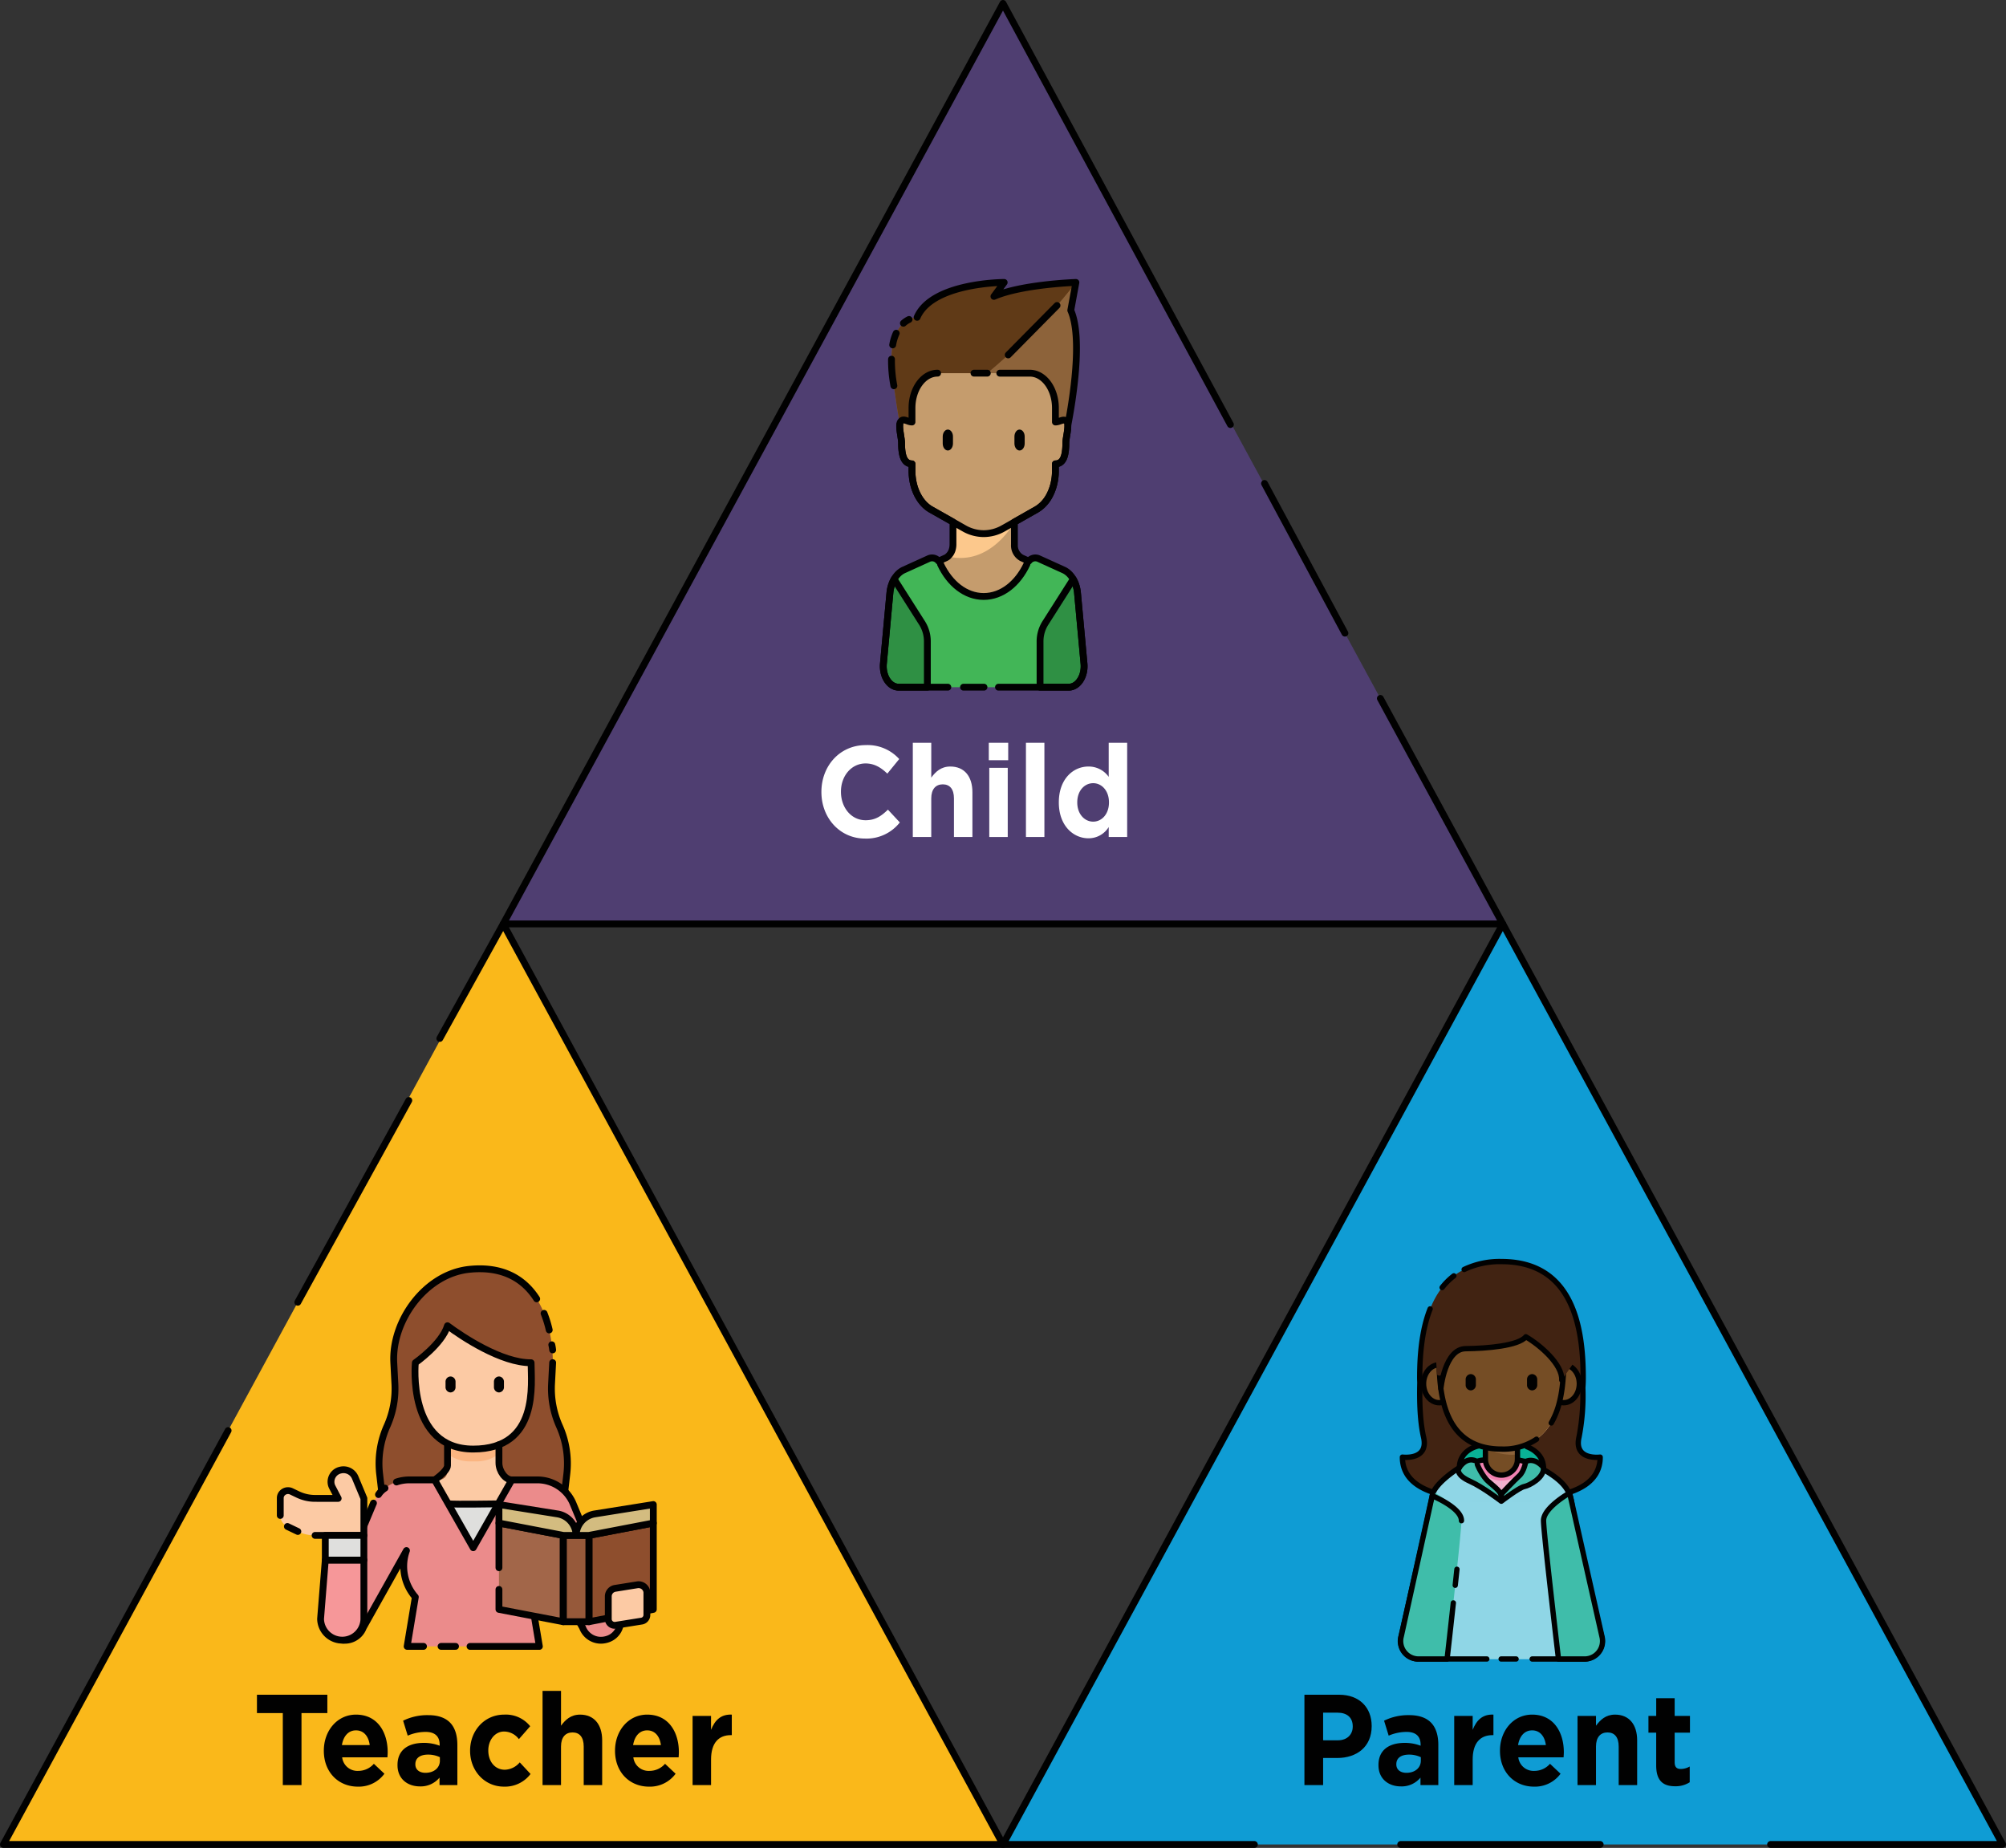 <svg xmlns="http://www.w3.org/2000/svg" width="630.238" height="580.535" viewBox="0 0 630.238 580.535">
  <rect x="0" y="0" width="630.238" height="580.535" fill="#333333" stroke="none"/>
  <title>Triforce-mobile</title>
  <g>
    <polygon points="472.142 290.267 550.654 434.865 629.165 579.462 472.142 579.462 315.119 579.462 393.631 434.865 472.142 290.267" fill="#0f9cd4"/>
    <g>
      <path d="M409.82,532.425h10.908c6.368,0,10.22,4.015,10.22,9.813v.082c0,6.569-4.805,9.976-10.793,9.976h-4.462v8.515H409.82Zm10.526,14.314c2.936,0,4.653-1.865,4.653-4.3v-.08c0-2.8-1.831-4.3-4.768-4.3h-4.538v8.677Z" fill="#010101"/>
      <path d="M433.083,554.567v-.082c0-4.744,3.394-6.934,8.238-6.934a13.712,13.712,0,0,1,5,.893v-.366c0-2.555-1.488-3.974-4.386-3.974a14.26,14.26,0,0,0-5.644,1.176l-1.449-4.7a17.136,17.136,0,0,1,7.932-1.744c3.165,0,5.453.893,6.9,2.433,1.526,1.622,2.212,4.015,2.212,6.935v12.611h-5.606v-2.352a7.652,7.652,0,0,1-6.178,2.758C436.248,561.217,433.083,558.865,433.083,554.567Zm13.31-1.419v-1.1a8.542,8.542,0,0,0-3.7-.811c-2.478,0-4,1.055-4,3v.082c0,1.662,1.3,2.635,3.166,2.635C444.563,556.959,446.393,555.377,446.393,553.148Z" fill="#010101"/>
      <path d="M456.88,539.076h5.8v4.379c1.182-3,3.089-4.948,6.521-4.785v6.447h-.305c-3.852,0-6.216,2.475-6.216,7.665v8.029h-5.8Z" fill="#010101"/>
      <path d="M471.257,550.065v-.081c0-6.2,4.157-11.314,10.107-11.314,6.826,0,9.954,5.637,9.954,11.8,0,.487-.04,1.055-.078,1.623H477.016a4.816,4.816,0,0,0,5,4.258,6.511,6.511,0,0,0,4.957-2.23l3.318,3.122a9.991,9.991,0,0,1-8.352,4.055C475.8,561.3,471.257,556.716,471.257,550.065Zm14.416-1.824c-.343-2.758-1.869-4.624-4.309-4.624-2.4,0-3.967,1.825-4.424,4.624Z" fill="#010101"/>
      <path d="M495.625,539.076h5.8v3.082c1.335-1.825,3.051-3.488,5.987-3.488,4.386,0,6.941,3.082,6.941,8.07v14.071h-5.8V548.687c0-2.921-1.3-4.421-3.508-4.421s-3.623,1.5-3.623,4.421v12.124h-5.8Z" fill="#010101"/>
      <path d="M520.336,554.648v-10.3H517.9v-5.271h2.44V533.52h5.8v5.556h4.806v5.271h-4.806v9.287c0,1.42.573,2.109,1.869,2.109a5.629,5.629,0,0,0,2.86-.771v4.947a8.161,8.161,0,0,1-4.576,1.258C522.739,561.177,520.336,559.676,520.336,554.648Z" fill="#010101"/>
    </g>
    <g>
      <path d="M496.091,451.486a68.371,68.371,0,0,0,1.195-15.473c.07-1.016.115-2.055.115-3.134,0-15.5-3.021-36.54-25.68-36.54s-25.681,21.037-25.681,36.54c0,.509.03.991.046,1.486-.165,6.1.064,12.357,1.163,17.12,1.712,7.413-6.647,6.293-6.647,6.293,0,15.846,30.009,12.819,31.068,12.707,1.059.112,31.068,3.139,31.068-12.707C502.738,457.778,494.38,458.9,496.091,451.486Z" fill="#412312"/>
      <path d="M456.772,400.831a20.621,20.621,0,0,0-3.692,3.663" fill="none" stroke="#010101" stroke-linecap="round" stroke-linejoin="round" stroke-width="1.671"/>
      <path d="M449.31,411.209c-2.67,6.755-3.27,14.762-3.27,21.67,0,.509.03.991.046,1.486-.165,6.1.064,12.357,1.163,17.12,1.712,7.413-6.647,6.293-6.647,6.293,0,15.846,30.009,12.819,31.068,12.707,1.059.112,31.068,3.139,31.068-12.707,0,0-8.358,1.12-6.647-6.292a68.371,68.371,0,0,0,1.195-15.473c.07-1.016.115-2.055.115-3.134,0-15.5-3.021-36.54-25.68-36.54A25.934,25.934,0,0,0,460,398.819" fill="none" stroke="#010101" stroke-linecap="round" stroke-linejoin="round" stroke-width="1.671"/>
      <g>
        <g>
          <path d="M472.263,461.811v-8.492s12.677-.408,12.677,7.75Z" fill="#09b296"/>
          <path d="M471.177,461.811v-8.492s-12.676-.408-12.676,7.75Z" fill="#09b296"/>
          <g>
            <rect x="466.685" y="453.318" width="10.071" height="11.994" fill="#fdcd9a"/>
            <path d="M466.685,454.731a16.113,16.113,0,0,0,10.071,2.2v-3.617H466.685Z" fill="#fcbb82"/>
            <ellipse cx="452.163" cy="434.721" rx="4.914" ry="5.961" fill="#fcbb82"/>
            <ellipse cx="491.277" cy="434.721" rx="4.914" ry="5.961" fill="#fcbb82"/>
            <path d="M491.257,423.335c0-8.781-6.042-15.206-19.536-15.206s-19.538,6.425-19.538,15.206-1.409,31.911,19.537,31.911S491.257,432.116,491.257,423.335Z" fill="#fdcd9a"/>
            <path d="M462.081,436.812h0a1.664,1.664,0,0,1-1.606-1.708V433.4a1.665,1.665,0,0,1,1.606-1.709h0a1.665,1.665,0,0,1,1.607,1.709V435.1A1.664,1.664,0,0,1,462.081,436.812Z" fill="#644135"/>
            <path d="M481.36,436.812h0a1.664,1.664,0,0,1-1.607-1.708V433.4a1.665,1.665,0,0,1,1.607-1.709h0a1.665,1.665,0,0,1,1.606,1.709V435.1A1.664,1.664,0,0,1,481.36,436.812Z" fill="#644135"/>
          </g>
          <path d="M471.72,458.137V471.63H449.666C449.666,466.169,460.139,458.137,471.72,458.137Z" fill="#8fd6e6"/>
          <path d="M471.72,458.137V471.63h22.054C493.774,466.169,483.3,458.137,471.72,458.137Z" fill="#8fd6e6"/>
          <path d="M471.72,471.019V458.137a27.5,27.5,0,0,0-9.207,1.656Z" fill="#f3b0ce"/>
          <path d="M471.72,471.019V458.137a27.5,27.5,0,0,1,9.207,1.656Z" fill="#f3b0ce"/>
          <path d="M471.72,458.137a26.907,26.907,0,0,0-6.817.913c.31,2,1.583,6.116,6.817,6.116s6.508-4.111,6.818-6.115A26.865,26.865,0,0,0,471.72,458.137Z" fill="#f182b1"/>
          <path d="M466.685,458.6a5.04,5.04,0,0,0,10.071,0S471.531,456.582,466.685,458.6Z" fill="#fdcd9a"/>
          <path d="M464.014,459.144c.151-1.043-5.865-.274-5.816,2.667s6.647,5.2,8.46,6.274,5.035,3.545,5.035,3.545.6-2.485-2.216-4.4S463.813,460.536,464.014,459.144Z" fill="#3fbdaa"/>
          <path d="M479.353,459.144c-.151-1.042,5.865-.274,5.816,2.667s-6.647,5.2-8.46,6.274-5.035,3.545-5.035,3.545-.6-2.485,2.216-4.4S479.554,460.536,479.353,459.144Z" fill="#3fbdaa"/>
        </g>
        <path d="M449.666,471.63l-9.544,42.539a5.629,5.629,0,0,0,5.217,7.026H498.1a5.628,5.628,0,0,0,5.217-7.026l-9.544-42.539" fill="#8fd6e6"/>
      </g>
      <path d="M472.263,461.811v-8.492s12.677-.408,12.677,7.75Z" fill="#09b296"/>
      <path d="M471.177,461.811v-8.492s-12.676-.408-12.676,7.75Z" fill="#09b296"/>
      <g>
        <rect x="466.685" y="453.318" width="10.071" height="11.994" fill="#754d25"/>
        <path d="M466.685,454.731a16.113,16.113,0,0,0,10.071,2.2v-3.617H466.685Z" fill="#8d633a"/>
        <ellipse cx="452.163" cy="434.721" rx="4.914" ry="5.961" fill="#754d25"/>
        <ellipse cx="491.277" cy="434.721" rx="4.914" ry="5.961" fill="#754d25"/>
        <ellipse cx="491.277" cy="434.721" rx="4.914" ry="5.961" fill="none" stroke="#010101" stroke-linecap="round" stroke-linejoin="round" stroke-width="1.671"/>
        <ellipse cx="452.163" cy="434.721" rx="4.914" ry="5.961" fill="none" stroke="#010101" stroke-linecap="round" stroke-linejoin="round" stroke-width="1.671"/>
        <path d="M491.257,423.335c0-8.781-6.042-15.206-19.536-15.206s-19.538,6.425-19.538,15.206-1.409,31.911,19.537,31.911S491.257,432.116,491.257,423.335Z" fill="#754d25"/>
        <path d="M487.361,447.045a24.717,24.717,0,0,0,2.538-6.362c1.65-6.4,1.358-13.357,1.358-17.348" fill="none" stroke="#010101" stroke-linecap="round" stroke-linejoin="round" stroke-width="1.671"/>
        <path d="M452.183,423.335c0,8.781-1.409,31.911,19.537,31.911a18.6,18.6,0,0,0,11.029-3.1" fill="none" stroke="#010101" stroke-linecap="round" stroke-linejoin="round" stroke-width="1.671"/>
        <path d="M462.081,436.812h0a1.664,1.664,0,0,1-1.606-1.708V433.4a1.665,1.665,0,0,1,1.606-1.709h0a1.665,1.665,0,0,1,1.607,1.709V435.1A1.664,1.664,0,0,1,462.081,436.812Z" fill="#010101"/>
        <path d="M481.36,436.812h0a1.664,1.664,0,0,1-1.607-1.708V433.4a1.665,1.665,0,0,1,1.607-1.709h0a1.665,1.665,0,0,1,1.606,1.709V435.1A1.664,1.664,0,0,1,481.36,436.812Z" fill="#010101"/>
      </g>
      <path d="M471.72,458.137V471.63H449.666C449.666,466.169,460.139,458.137,471.72,458.137Z" fill="#8fd6e6"/>
      <path d="M471.72,458.137V471.63h22.054C493.774,466.169,483.3,458.137,471.72,458.137Z" fill="#8fd6e6"/>
      <path d="M471.72,471.019V458.137a27.5,27.5,0,0,0-9.207,1.656Z" fill="#f3b0ce"/>
      <path d="M471.72,471.019V458.137a27.5,27.5,0,0,1,9.207,1.656Z" fill="#f3b0ce"/>
      <path d="M471.72,458.137a26.907,26.907,0,0,0-6.817.913c.31,2,1.583,6.116,6.817,6.116s6.508-4.111,6.818-6.115A26.865,26.865,0,0,0,471.72,458.137Z" fill="#f182b1"/>
      <path d="M466.685,458.6a5.04,5.04,0,0,0,10.071,0S471.531,456.582,466.685,458.6Z" fill="#754d25"/>
      <path d="M464.014,459.144c.151-1.043-5.865-.274-5.816,2.667s6.647,5.2,8.46,6.274,5.035,3.545,5.035,3.545.6-2.485-2.216-4.4S463.813,460.536,464.014,459.144Z" fill="#3fbdaa"/>
      <path d="M479.353,459.144c-.151-1.042,5.865-.274,5.816,2.667s-6.647,5.2-8.46,6.274-5.035,3.545-5.035,3.545-.6-2.485,2.216-4.4S479.554,460.536,479.353,459.144Z" fill="#3fbdaa"/>
      <path d="M479.383,419.969s-8.5,4.533-16.015,3.623c-6.037-.732-8.8,3.3-10.509,8.248-.175.506-1.389.386-1.389-.153l-.518-8.186L453.3,413.8l14.3-8.7,12.98,3.032,8.424,3.39,4.357,7.641,1.375,5.085-.53,4.2-3.538,5.119S490.278,425.627,479.383,419.969Z" fill="#412312"/>
      <path d="M493.774,471.63l9.544,42.539A5.628,5.628,0,0,1,498.1,521.2H445.339a5.629,5.629,0,0,1-5.217-7.026l9.544-42.539" fill="#8fd6e6"/>
      <path d="M452.689,436.245s1.181-12.478,7.786-12.539,16.58-.883,18.908-3.737c4.617,2.679,11.545,8.753,11.281,13.594" fill="none" stroke="#010101" stroke-linecap="round" stroke-linejoin="round" stroke-width="1.671"/>
      <path d="M466.685,455.743V458.6a5.04,5.04,0,0,0,10.071,0v-3.358" fill="none" stroke="#010101" stroke-linecap="round" stroke-linejoin="round" stroke-width="1.671"/>
      <path d="M464.259,454.317s-5.647,1.168-5.758,6.752c0,0,2.232-3.759,5.513-1.925a6.352,6.352,0,0,1,2.053-.442" fill="none" stroke="#010101" stroke-linecap="round" stroke-linejoin="round" stroke-width="1.671"/>
      <path d="M479.753,454.517s5.1,1.691,5.187,6.552c-.99-1.294-3.173-3-5.587-1.925-.815-.093-2.6-.54-2.6-.54" fill="none" stroke="#010101" stroke-linecap="round" stroke-linejoin="round" stroke-width="1.671"/>
      <path d="M484.94,461.069c.256,3.158-4.468,5.656-6.051,5.951s-7.215,4.61-7.215,4.61-5.811-4.471-9.872-6.287-3.6-3.532-3.6-3.532" fill="none" stroke="#010101" stroke-linecap="round" stroke-linejoin="round" stroke-width="1.671"/>
      <path d="M464.149,460.061a16.745,16.745,0,0,0,2.88,4.794c1.76,1.847,5.317,3.883,4.691,6.164" fill="none" stroke="#010101" stroke-linecap="round" stroke-linejoin="round" stroke-width="1.671"/>
      <path d="M479.353,459.144s-.5,3.152-2.067,4.536-5.719,5.823-5.719,5.823" fill="none" stroke="#010101" stroke-linecap="round" stroke-linejoin="round" stroke-width="1.671"/>
      <path d="M481.375,521.2h16.617a5.626,5.626,0,0,0,5.2-7.1c-2.891-12.1-8.5-35.754-8.994-39.25-.668-4.731-.616-8.162-9.029-13.037" fill="none" stroke="#010101" stroke-linecap="round" stroke-linejoin="round" stroke-width="1.671"/>
      <line x1="471.62" y1="521.195" x2="476.324" y2="521.195" fill="none" stroke="#010101" stroke-linecap="round" stroke-linejoin="round" stroke-width="1.671"/>
      <path d="M458.5,461.069s-7.925,4.9-8.528,8.857c-.457,3-6.784,30.9-9.821,44.232a5.623,5.623,0,0,0,5.214,7.037h21.751" fill="none" stroke="#010101" stroke-linecap="round" stroke-linejoin="round" stroke-width="1.671"/>
      <path d="M454.643,521.2s4.47-39.373,4.51-43.45-8.2-8.707-8.2-8.707l-10.717,45.056a5.633,5.633,0,0,0,5.2,7.1Z" fill="#3fbdaa"/>
      <path d="M493.142,469.038s-8.241,4.629-8.2,8.707,4.7,43.45,4.7,43.45h8.453a5.629,5.629,0,0,0,5.216-7.031Z" fill="#3fbdaa"/>
      <path d="M459.153,477.745c.039-4.078-9.18-7.819-9.18-7.819l-9.738,44.168a5.633,5.633,0,0,0,5.2,7.1h9.208s.939-8.268,1.96-17.619" fill="none" stroke="#010101" stroke-linecap="round" stroke-linejoin="round" stroke-width="1.671"/>
      <path d="M457.2,498.038c.182-1.7.363-3.393.535-5.033" fill="none" stroke="#010101" stroke-linecap="round" stroke-linejoin="round" stroke-width="1.671"/>
      <path d="M493.142,469.038s-8.241,4.629-8.2,8.707,4.7,43.45,4.7,43.45h8.453a5.629,5.629,0,0,0,5.216-7.031Z" fill="none" stroke="#010101" stroke-linecap="round" stroke-linejoin="round" stroke-width="1.671"/>
    </g>
    <g>
      <polygon points="315.119 1.073 393.631 145.67 472.142 290.267 315.119 290.267 158.096 290.267 236.608 145.67 315.119 1.073" fill="#4f3e71"/>
      <path d="M258.067,248.845v-.081c0-8.07,5.721-14.68,13.921-14.68a13.364,13.364,0,0,1,10.525,4.38l-3.737,4.582c-2.06-1.987-4.157-3.2-6.827-3.2-4.5,0-7.741,3.974-7.741,8.84v.081c0,4.866,3.165,8.921,7.741,8.921,3.051,0,4.92-1.3,7.018-3.325l3.737,4.015a13.306,13.306,0,0,1-10.945,5.069C263.9,263.444,258.067,257,258.067,248.845Z" fill="#fff"/>
      <path d="M286.783,233.354h5.8V244.3c1.335-1.825,3.051-3.487,5.988-3.487,4.385,0,6.94,3.082,6.94,8.07v14.071h-5.8V250.832c0-2.92-1.3-4.42-3.509-4.42s-3.623,1.5-3.623,4.42v12.125h-5.8Z" fill="#fff"/>
      <path d="M310.656,233.354h6.1v5.475h-6.1Zm.152,7.868h5.8v21.735h-5.8Z" fill="#fff"/>
      <path d="M322.325,233.354h5.8v29.6h-5.8Z" fill="#fff"/>
      <path d="M332.659,252.13v-.081c0-7.259,4.462-11.233,9.3-11.233a7.7,7.7,0,0,1,6.37,3.244V233.354h5.8v29.6h-5.8v-3.122a7.4,7.4,0,0,1-6.37,3.527C337.2,263.362,332.659,259.389,332.659,252.13Zm15.751,0v-.081c0-3.609-2.251-6-4.959-6s-5,2.352-5,6v.081c0,3.609,2.288,6,5,6S348.41,255.739,348.41,252.13Z" fill="#fff"/>
      <g>
        <path d="M340.565,208.5l-2.037-22.2c-.308-3.351-2-6.164-4.352-7.231l-7.855-3.567c-1.368-.622-2.907.042-3.68,1.7-2.853,6.123-7.867,10.191-13.585,10.191s-10.732-4.068-13.585-10.191c-.773-1.658-2.312-2.322-3.68-1.7l-7.855,3.566c-2.351,1.068-4.044,3.881-4.352,7.232l-2.037,22.2c-.36,3.925,1.887,7.392,4.791,7.392h53.436C338.678,215.887,340.925,212.42,340.565,208.5Z" fill="#42b657"/>
        <path d="M299.4,164.812v6.261c0,2.488-2.964,4.709-4.515,5.21,1.607,2.857,4.828,11.087,13.615,11.087s14.818-10.234,14.818-10.234-4.606-2.582-4.606-5.4V164S312.1,173.263,299.4,164.812Z" fill="#c59c6d"/>
        <g>
          <path d="M318.712,164H299.4v7.07a4.784,4.784,0,0,1-1.613,3.743C311.284,178.034,318.712,164,318.712,164Z" fill="#fcc88c"/>
          <path d="M283.306,136.964s-3.218-17.943-3.218-24.116c0-13.245,8.046-13.153,8.046-13.153l0,0c4.726-10.96,27.358-10.96,27.358-10.96l-3.219,4.385c8.851-3.837,25.75-4.385,25.75-4.385l-1.61,8.769c4.828,10.962-1.609,39.462-1.609,39.462Z" fill="#8d633a"/>
          <path d="M315.494,88.733s-22.632,0-27.358,10.96l0,0s-8.046-.092-8.046,13.153c0,6.173,3.218,24.116,3.218,24.116s33.462-20.37,54.719-48.231c0,0-16.9.548-25.75,4.385Z" fill="#603a17"/>
          <path d="M331.587,132.579V128.2c0-6.054-3.6-10.962-8.047-10.962H294.572c-4.444,0-8.047,4.908-8.047,10.962v4.384c-1.431,0-2.717-1.4-3.6-.054-.763,1.164.329,4.948.329,6.631,0,3.632.606,6.577,3.272,6.577v2.192c0,5.31,2.344,10.1,5.942,12.142l10.4,5.9a12.489,12.489,0,0,0,6.19,1.686h0a12.492,12.492,0,0,0,6.19-1.686l10.4-5.9c3.6-2.042,5.942-6.831,5.942-12.142v-2.192c2.667,0,3.272-2.944,3.272-6.577,0-1.638,1.116-5.386.389-6.538C334.362,131.217,333.051,132.579,331.587,132.579Z" fill="#c59c6d"/>
          <path d="M310.193,117.233H306" fill="none" stroke="#010101" stroke-linecap="round" stroke-linejoin="round" stroke-width="2.145"/>
          <path d="M294.572,117.233c-4.444,0-8.047,4.908-8.047,10.962v4.384c-1.431,0-2.717-1.4-3.6-.054-.763,1.164.329,4.948.329,6.631,0,3.632.606,6.577,3.272,6.577v2.192c0,5.31,2.344,10.1,5.942,12.142l10.4,5.9a12.489,12.489,0,0,0,6.19,1.686h0a12.492,12.492,0,0,0,6.19-1.686l10.4-5.9c3.6-2.042,5.942-6.831,5.942-12.142v-2.192c2.667,0,3.272-2.944,3.272-6.577,0-1.638,1.116-5.386.389-6.538-.886-1.4-2.2-.039-3.661-.039V128.2c0-6.054-3.6-10.962-8.047-10.962h-9.43" fill="none" stroke="#010101" stroke-linecap="round" stroke-linejoin="round" stroke-width="2.145"/>
          <path d="M297.791,141.529h0c-.886,0-1.61-.987-1.61-2.193v-2.192c0-1.206.724-2.192,1.61-2.192h0c.885,0,1.609.986,1.609,2.192v2.192C299.4,140.542,298.676,141.529,297.791,141.529Z" fill="#010101"/>
          <path d="M320.322,141.529h0c-.886,0-1.61-.987-1.61-2.192v-2.193c0-1.206.724-2.192,1.61-2.192h0c.885,0,1.609.986,1.609,2.192v2.193C321.931,140.542,321.207,141.529,320.322,141.529Z" fill="#010101"/>
          <path d="M280.926,181.952a10.632,10.632,0,0,0-1.342,4.342l-2.037,22.2c-.36,3.926,1.887,7.393,4.791,7.393h9.015V201.619a10.8,10.8,0,0,0-1.572-5.742Z" fill="#2f9044"/>
          <path d="M337.186,181.952a10.617,10.617,0,0,1,1.342,4.342l2.037,22.2c.36,3.926-1.887,7.393-4.791,7.393h-9.015V201.619a10.8,10.8,0,0,1,1.572-5.742Z" fill="#2f9044"/>
          <path d="M280.088,112.848a41.809,41.809,0,0,0,.749,8.348" fill="none" stroke="#010101" stroke-linecap="round" stroke-linejoin="round" stroke-width="2.145"/>
          <path d="M281.571,104.684a15.119,15.119,0,0,0-1.115,3.671" fill="none" stroke="#010101" stroke-linecap="round" stroke-linejoin="round" stroke-width="2.145"/>
          <path d="M285.6,100.36a7.612,7.612,0,0,0-1.772,1.188" fill="none" stroke="#010101" stroke-linecap="round" stroke-linejoin="round" stroke-width="2.145"/>
          <path d="M280.926,181.952a10.632,10.632,0,0,0-1.342,4.342l-2.037,22.2c-.36,3.926,1.887,7.393,4.791,7.393h9.015V201.619a10.8,10.8,0,0,0-1.572-5.742Z" fill="#2f9044"/>
          <path d="M337.186,181.952a10.617,10.617,0,0,1,1.342,4.342l2.037,22.2c.36,3.926-1.887,7.393-4.791,7.393h-9.015V201.619a10.8,10.8,0,0,1,1.572-5.742Z" fill="#2f9044"/>
          <path d="M280.926,181.952a10.632,10.632,0,0,0-1.342,4.342l-2.037,22.2c-.36,3.926,1.887,7.393,4.791,7.393h9.015V201.619a10.8,10.8,0,0,0-1.572-5.742Z" fill="none" stroke="#010101" stroke-linecap="round" stroke-linejoin="round" stroke-width="2.145"/>
          <path d="M337.186,181.952a10.617,10.617,0,0,1,1.342,4.342l2.037,22.2c.36,3.926-1.887,7.393-4.791,7.393h-9.015V201.619a10.8,10.8,0,0,1,1.572-5.742Z" fill="none" stroke="#010101" stroke-linecap="round" stroke-linejoin="round" stroke-width="2.145"/>
          <line x1="316.759" y1="111.5" x2="332.1" y2="95.972" fill="none" stroke="#010101" stroke-linecap="round" stroke-linejoin="round" stroke-width="2.145"/>
          <path d="M322.641,177.2c-2.853,6.123-7.867,10.191-13.585,10.191s-10.732-4.068-13.585-10.191" fill="none" stroke="#010101" stroke-linecap="round" stroke-linejoin="round" stroke-width="2.145"/>
        </g>
        <path d="M313.7,215.887h22.073c2.9,0,5.151-3.467,4.791-7.393l-2.037-22.2c-.308-3.351-2-6.164-4.352-7.232l-7.855-3.567a2.583,2.583,0,0,0-3.094.788l-2.314-1.051a4.488,4.488,0,0,1-2.2-4.159V164l6.933-3.935a11.043,11.043,0,0,0,4.32-4.845q.2-.4.367-.812a15.623,15.623,0,0,0,.6-1.727,17.426,17.426,0,0,0,.653-4.758v-2.192a2.406,2.406,0,0,0,.749-.11c2.023-.525,2.523-3.21,2.523-6.467,0-1.286.676-3.854.62-5.464,1.512-7.794,4.764-27.5.936-36.19l1.61-8.769s-16.9.548-25.75,4.385l3.219-4.385s-22.632,0-27.358,10.96h0" fill="none" stroke="#010101" stroke-linecap="round" stroke-linejoin="round" stroke-width="2.145"/>
        <line x1="302.71" y1="215.887" x2="309.149" y2="215.887" fill="none" stroke="#010101" stroke-linecap="round" stroke-linejoin="round" stroke-width="2.145"/>
        <path d="M282.691,133.4c-.159,1.6.562,4.379.562,5.761,0,3.257.5,5.942,2.523,6.467a2.406,2.406,0,0,0,.749.11v2.192c0,5.31,2.344,10.1,5.942,12.142L299.4,164h0v7.07a5.938,5.938,0,0,1-.037.63c-.012.11-.031.216-.049.323-.014.082-.027.164-.044.244-.035.163-.075.322-.124.477h0a4.284,4.284,0,0,1-1.359,2.069c.014,0,.028,0,.042.009a2.95,2.95,0,0,1-.63.408l-2.314,1.05a2.584,2.584,0,0,0-3.094-.787l-7.855,3.566c-2.352,1.068-4.044,3.881-4.351,7.232l-2.038,22.2c-.36,3.926,1.887,7.393,4.791,7.393h15.449" fill="none" stroke="#010101" stroke-linecap="round" stroke-linejoin="round" stroke-width="2.145"/>
      </g>
      <polyline points="386.566 133.377 315.119 1.073 158.096 290.267 472.142 290.267 447.249 244.422 433.671 219.414" fill="none" stroke="#010101" stroke-linecap="round" stroke-linejoin="round" stroke-width="2.145"/>
      <line x1="422.543" y1="198.92" x2="397.281" y2="151.884" fill="none" stroke="#010101" stroke-linecap="round" stroke-linejoin="round" stroke-width="2.145"/>
    </g>
    <g>
      <polygon points="158.096 290.267 236.607 434.865 315.119 579.462 158.096 579.462 1.073 579.462 79.584 434.865 158.096 290.267" fill="#fab81a"/>
      <g>
        <path d="M88.85,538.183H80.727v-5.758h22.119v5.758H94.723v22.628H88.85Z" fill="#010101"/>
        <path d="M101.74,550.064v-.08c0-6.2,4.157-11.314,10.106-11.314,6.826,0,9.954,5.636,9.954,11.8,0,.487-.038,1.055-.076,1.622H107.5a4.816,4.816,0,0,0,5,4.258,6.508,6.508,0,0,0,4.958-2.23l3.318,3.123a9.995,9.995,0,0,1-8.352,4.055C106.278,561.3,101.74,556.716,101.74,550.064Zm14.415-1.824c-.343-2.758-1.868-4.623-4.309-4.623-2.4,0-3.966,1.825-4.424,4.623Z" fill="#010101"/>
        <path d="M124.888,554.567v-.082c0-4.745,3.394-6.934,8.238-6.934a13.729,13.729,0,0,1,5,.892v-.365c0-2.555-1.487-3.974-4.386-3.974a14.26,14.26,0,0,0-5.644,1.176l-1.449-4.7a17.15,17.15,0,0,1,7.933-1.743c3.165,0,5.453.893,6.9,2.433,1.526,1.622,2.212,4.015,2.212,6.935v12.611h-5.606v-2.352a7.65,7.65,0,0,1-6.178,2.758C128.053,561.217,124.888,558.865,124.888,554.567Zm13.309-1.42v-1.1a8.541,8.541,0,0,0-3.7-.812c-2.478,0-4,1.055-4,3v.081c0,1.663,1.3,2.636,3.165,2.636C136.367,556.959,138.2,555.377,138.2,553.147Z" fill="#010101"/>
        <path d="M147.692,550.064v-.08c0-6.2,4.463-11.314,10.717-11.314a9.791,9.791,0,0,1,8.162,3.65l-3.547,4.055a5.849,5.849,0,0,0-4.653-2.392c-2.9,0-4.958,2.716-4.958,5.92v.081c0,3.325,2.021,6,5.187,6a6.321,6.321,0,0,0,4.691-2.312l3.394,3.649a10.057,10.057,0,0,1-8.352,3.975C152.193,561.3,147.692,556.27,147.692,550.064Z" fill="#010101"/>
        <path d="M170.459,531.209h5.8v10.948c1.334-1.825,3.05-3.487,5.987-3.487,4.385,0,6.941,3.082,6.941,8.069v14.072h-5.8V548.687c0-2.921-1.3-4.421-3.509-4.421s-3.622,1.5-3.622,4.421v12.124h-5.8Z" fill="#010101"/>
        <path d="M193.226,550.064v-.08c0-6.2,4.157-11.314,10.106-11.314,6.827,0,9.954,5.637,9.954,11.8,0,.487-.038,1.055-.076,1.622H198.984a4.816,4.816,0,0,0,5,4.258,6.509,6.509,0,0,0,4.958-2.229l3.318,3.122A9.995,9.995,0,0,1,203.9,561.3C197.764,561.3,193.226,556.716,193.226,550.064Zm14.415-1.824c-.343-2.757-1.868-4.623-4.309-4.623-2.4,0-3.966,1.825-4.423,4.623Z" fill="#010101"/>
        <path d="M217.594,539.076h5.8v4.378c1.182-3,3.089-4.947,6.521-4.784v6.447h-.3c-3.852,0-6.217,2.474-6.217,7.665v8.029h-5.8Z" fill="#010101"/>
      </g>
      <g>
        <path d="M178.081,463.054l-.667,5.75-.449,3.875H120.386l-.45-3.875-.667-5.75a28.691,28.691,0,0,1,2.324-15.03,28.749,28.749,0,0,0,2.475-13.228l-.351-6.7c-.688-13.214,9.98-27.886,23.713-29.311,19.431-2.016,25.515,13.709,26.2,26.923a22.645,22.645,0,0,1,0,2.388l-.351,6.7a28.75,28.75,0,0,0,2.476,13.228,28.681,28.681,0,0,1,2.323,15.03Z" fill="#8e4e2d"/>
        <path d="M173.633,428.093l-.351,6.7a28.75,28.75,0,0,0,2.476,13.228,28.681,28.681,0,0,1,2.323,15.03h0l-.667,5.75-.449,3.875H120.386l-.45-3.875-.667-5.75a28.691,28.691,0,0,1,2.324-15.03,28.749,28.749,0,0,0,2.475-13.228l-.351-6.7c-.688-13.214,9.98-27.886,23.713-29.311,10.611-1.1,17.242,3.089,21.187,9.271" fill="none" stroke="#010101" stroke-linecap="round" stroke-linejoin="round" stroke-width="2.145"/>
        <path d="M173.359,422.485a12.846,12.846,0,0,1,.274,1.61" fill="none" stroke="#010101" stroke-linecap="round" stroke-linejoin="round" stroke-width="2.145"/>
        <path d="M170.936,412.611a35.554,35.554,0,0,1,1.618,5.218" fill="none" stroke="#010101" stroke-linecap="round" stroke-linejoin="round" stroke-width="2.145"/>
        <path d="M159.587,464.93a2.771,2.771,0,0,1-2.829-2.709V449.433H140.592v12.785a2.77,2.77,0,0,1-2.825,2.712H134.53v11.623h28.29V464.93Z" fill="#fccaa4"/>
        <path d="M149.894,459.119a11.384,11.384,0,0,0,6.864-2.375v-7.311H140.592v7.31a11.388,11.388,0,0,0,6.865,2.376Z" fill="#fbb581"/>
        <path d="M166.861,428.125v9.685c0,9.629-8.142,17.435-18.186,17.435s-18.186-7.806-18.186-17.435v-9.685A26.663,26.663,0,0,0,139.809,418l.783-1.5,1.147.918a51.023,51.023,0,0,0,17.04,8.935A52.207,52.207,0,0,0,166.861,428.125Z" fill="#fccaa4"/>
        <path d="M138.572,472.679h20.207v13.56H138.572Z" fill="#dfdfdd"/>
        <path d="M189.839,515.215a6.163,6.163,0,0,1-6.812-3.9l-13.347-24a14.6,14.6,0,0,1-2.819,14.424l2.6,15.5H127.916l2.573-15.5a14.623,14.623,0,0,1-2.789-14.6l-13.563,24.182a6.2,6.2,0,0,1-7.779,3.673,5.828,5.828,0,0,1-3.863-7.363l14.837-35.4a12.128,12.128,0,0,1,11.25-7.291h7.969l12.124,21.308L160.8,464.93h7.939A12.139,12.139,0,0,1,180,472.26l14.668,35.364a5.836,5.836,0,0,1-3.975,7.393A6.263,6.263,0,0,1,189.839,515.215Z" fill="#eb8b8b"/>
        <path d="M118.915,469.537a6.869,6.869,0,0,1,2.043-2.021" fill="none" stroke="#010101" stroke-linecap="round" stroke-linejoin="round" stroke-width="2.145"/>
        <path d="M133.058,517.232h-5.142l2.573-15.5a14.623,14.623,0,0,1-2.789-14.6l-13.563,24.182a6.2,6.2,0,0,1-7.779,3.673,5.828,5.828,0,0,1-3.863-7.363l14.837-35.4" fill="none" stroke="#010101" stroke-linecap="round" stroke-linejoin="round" stroke-width="2.145"/>
        <path d="M143.12,517.232h-4.548" fill="none" stroke="#010101" stroke-linecap="round" stroke-linejoin="round" stroke-width="2.145"/>
        <path d="M124.563,465.586a12.591,12.591,0,0,1,4.019-.656h7.969l12.124,21.308L160.8,464.93h7.939A12.139,12.139,0,0,1,180,472.26l14.668,35.364a5.836,5.836,0,0,1-3.975,7.393,6.263,6.263,0,0,1-.857.2,6.163,6.163,0,0,1-6.812-3.9l-13.347-24a14.6,14.6,0,0,1-2.819,14.424l2.6,15.5H147.677" fill="none" stroke="#010101" stroke-linecap="round" stroke-linejoin="round" stroke-width="2.145"/>
        <path d="M100.742,508.276l1.457-18.163h12.124v18.663a6.807,6.807,0,0,1-13.6,0C100.722,508.609,100.729,508.442,100.742,508.276Z" fill="#f69799"/>
        <path d="M100.742,508.276l1.457-18.163h12.124v18.663a6.807,6.807,0,0,1-13.6,0C100.722,508.609,100.729,508.442,100.742,508.276Z" fill="none" stroke="#010101" stroke-linecap="round" stroke-linejoin="round" stroke-width="2.145"/>
        <path d="M106.953,461.855a3.761,3.761,0,0,0-2.86,4.569,3.713,3.713,0,0,0,.3.772l1.85,3.545H99a12.554,12.554,0,0,1-5.422-1.226l-2.013-.966a2.476,2.476,0,0,0-3.254,1.04,2.251,2.251,0,0,0-.255,1.039V476.1a3.861,3.861,0,0,0,2.234,3.466l3.288,1.576A12.555,12.555,0,0,0,99,482.364h15.324V470.741l-2.767-6.631a3.973,3.973,0,0,0-4.6-2.255Z" fill="#fccaa4"/>
        <path d="M99,482.364h15.324V470.741l-2.767-6.631a3.973,3.973,0,0,0-4.6-2.255h0a3.761,3.761,0,0,0-2.86,4.569,3.713,3.713,0,0,0,.3.772l1.85,3.545H99a12.556,12.556,0,0,1-5.422-1.226l-2.013-.966a2.476,2.476,0,0,0-3.254,1.04,2.251,2.251,0,0,0-.255,1.039V476.1" fill="none" stroke="#010101" stroke-linecap="round" stroke-linejoin="round" stroke-width="2.145"/>
        <path d="M90.289,479.561l3.288,1.576" fill="none" stroke="#010101" stroke-linecap="round" stroke-linejoin="round" stroke-width="2.145"/>
        <path d="M102.2,482.364h12.124v7.749H102.2Z" fill="#dfdfdd"/>
        <path d="M102.2,482.364h12.124v7.749H102.2Z" fill="none" stroke="#010101" stroke-linecap="round" stroke-linejoin="round" stroke-width="2.145"/>
        <path d="M176.965,509.484l-20.207-3.874V478.49l20.207,3.874Z" fill="#a26649"/>
        <path d="M185.048,509.484l20.207-3.874V478.49l-20.207,3.874Z" fill="#8e4e2d"/>
        <path d="M176.965,482.364h8.083v27.12h-8.083Z" fill="#96593a"/>
        <path d="M156.758,492.525V478.49l20.207,3.874v27.12l-20.207-3.874v-6.269" fill="none" stroke="#010101" stroke-linecap="round" stroke-linejoin="round" stroke-width="2.145"/>
        <path d="M185.048,509.484l20.207-3.874V478.49l-20.207,3.874Z" fill="none" stroke="#010101" stroke-linecap="round" stroke-linejoin="round" stroke-width="2.145"/>
        <path d="M176.965,482.364h8.083v27.12h-8.083Z" fill="none" stroke="#010101" stroke-linecap="round" stroke-linejoin="round" stroke-width="2.145"/>
        <path d="M181.006,482.364a6.953,6.953,0,0,0-5.979-6.767l-18.269-2.918v5.811l20.207,3.874h4.041a6.953,6.953,0,0,1,5.98-6.767l18.269-2.918v5.811l-20.207,3.874Z" fill="#d3bc80"/>
        <path d="M181.006,482.364a6.953,6.953,0,0,0-5.979-6.767l-18.269-2.918v5.811l20.207,3.874h4.041a6.953,6.953,0,0,1,5.98-6.767l18.269-2.918v5.811l-20.207,3.874Z" fill="none" stroke="#010101" stroke-linecap="round" stroke-linejoin="round" stroke-width="2.145"/>
        <path d="M201.545,509.3l-8.082,1.292A2.014,2.014,0,0,1,191.137,509a1.879,1.879,0,0,1-.027-.318v-7.2a2.555,2.555,0,0,1,2.2-2.487l6.863-1.1a2.622,2.622,0,0,1,3.028,2.072,2.426,2.426,0,0,1,.036.416v7A1.962,1.962,0,0,1,201.545,509.3Z" fill="#fccaa4"/>
        <path d="M201.545,509.3l-8.082,1.292A2.014,2.014,0,0,1,191.137,509a1.879,1.879,0,0,1-.027-.318v-7.2a2.555,2.555,0,0,1,2.2-2.487l6.863-1.1a2.622,2.622,0,0,1,3.028,2.072,2.426,2.426,0,0,1,.036.416v7A1.962,1.962,0,0,1,201.545,509.3Z" fill="none" stroke="#010101" stroke-linecap="round" stroke-linejoin="round" stroke-width="2.145"/>
        <path d="M141.548,437.451h0a1.629,1.629,0,0,1-1.572-1.672v-1.671a1.629,1.629,0,0,1,1.572-1.672h0a1.629,1.629,0,0,1,1.572,1.672v1.671A1.629,1.629,0,0,1,141.548,437.451Z" fill="#010101"/>
        <path d="M156.758,437.451h0a1.629,1.629,0,0,1-1.572-1.672v-1.671a1.629,1.629,0,0,1,1.572-1.672h0a1.629,1.629,0,0,1,1.572,1.672v1.671A1.629,1.629,0,0,1,156.758,437.451Z" fill="#010101"/>
      </g>
      <path d="M130.489,428.125s8.4-5.878,10.1-11.623c4.666,3.482,17.041,11.707,26.269,11.623,0,6.5,2.646,27.12-18.186,27.12S130.489,428.125,130.489,428.125Z" fill="none" stroke="#010101" stroke-linecap="round" stroke-linejoin="round" stroke-width="2.145"/>
      <path d="M140.592,454.276v6.137c0,1.805-4.041,4.517-4.041,4.517" fill="none" stroke="#010101" stroke-linecap="round" stroke-linejoin="round" stroke-width="2.145"/>
      <path d="M156.758,453.89V459.6c0,2.618,2.021,5.327,4.041,5.327" fill="none" stroke="#010101" stroke-linecap="round" stroke-linejoin="round" stroke-width="2.145"/>
      <path d="M141.548,472.459c.744.22,15.21,0,15.21,0" fill="none" stroke="#010101" stroke-linecap="round" stroke-linejoin="round" stroke-width="2.145"/>
      <line x1="128.438" y1="345.724" x2="93.559" y2="409.127" fill="none" stroke="#010101" stroke-linecap="round" stroke-linejoin="round" stroke-width="2.145"/>
      <polyline points="71.674 449.433 49.586 490.113 1.073 579.462 315.119 579.462 158.096 290.267 138.179 326.242" fill="none" stroke="#010101" stroke-linecap="round" stroke-linejoin="round" stroke-width="2.145"/>
    </g>
    <polyline points="556.272 579.462 629.165 579.462 472.142 290.267 315.119 579.462 394.091 579.462" fill="none" stroke="#010101" stroke-linecap="round" stroke-linejoin="round" stroke-width="2.145"/>
    <line x1="440.069" y1="579.462" x2="502.738" y2="579.462" fill="none" stroke="#010101" stroke-linecap="round" stroke-linejoin="round" stroke-width="2.145"/>
  </g>
</svg>
